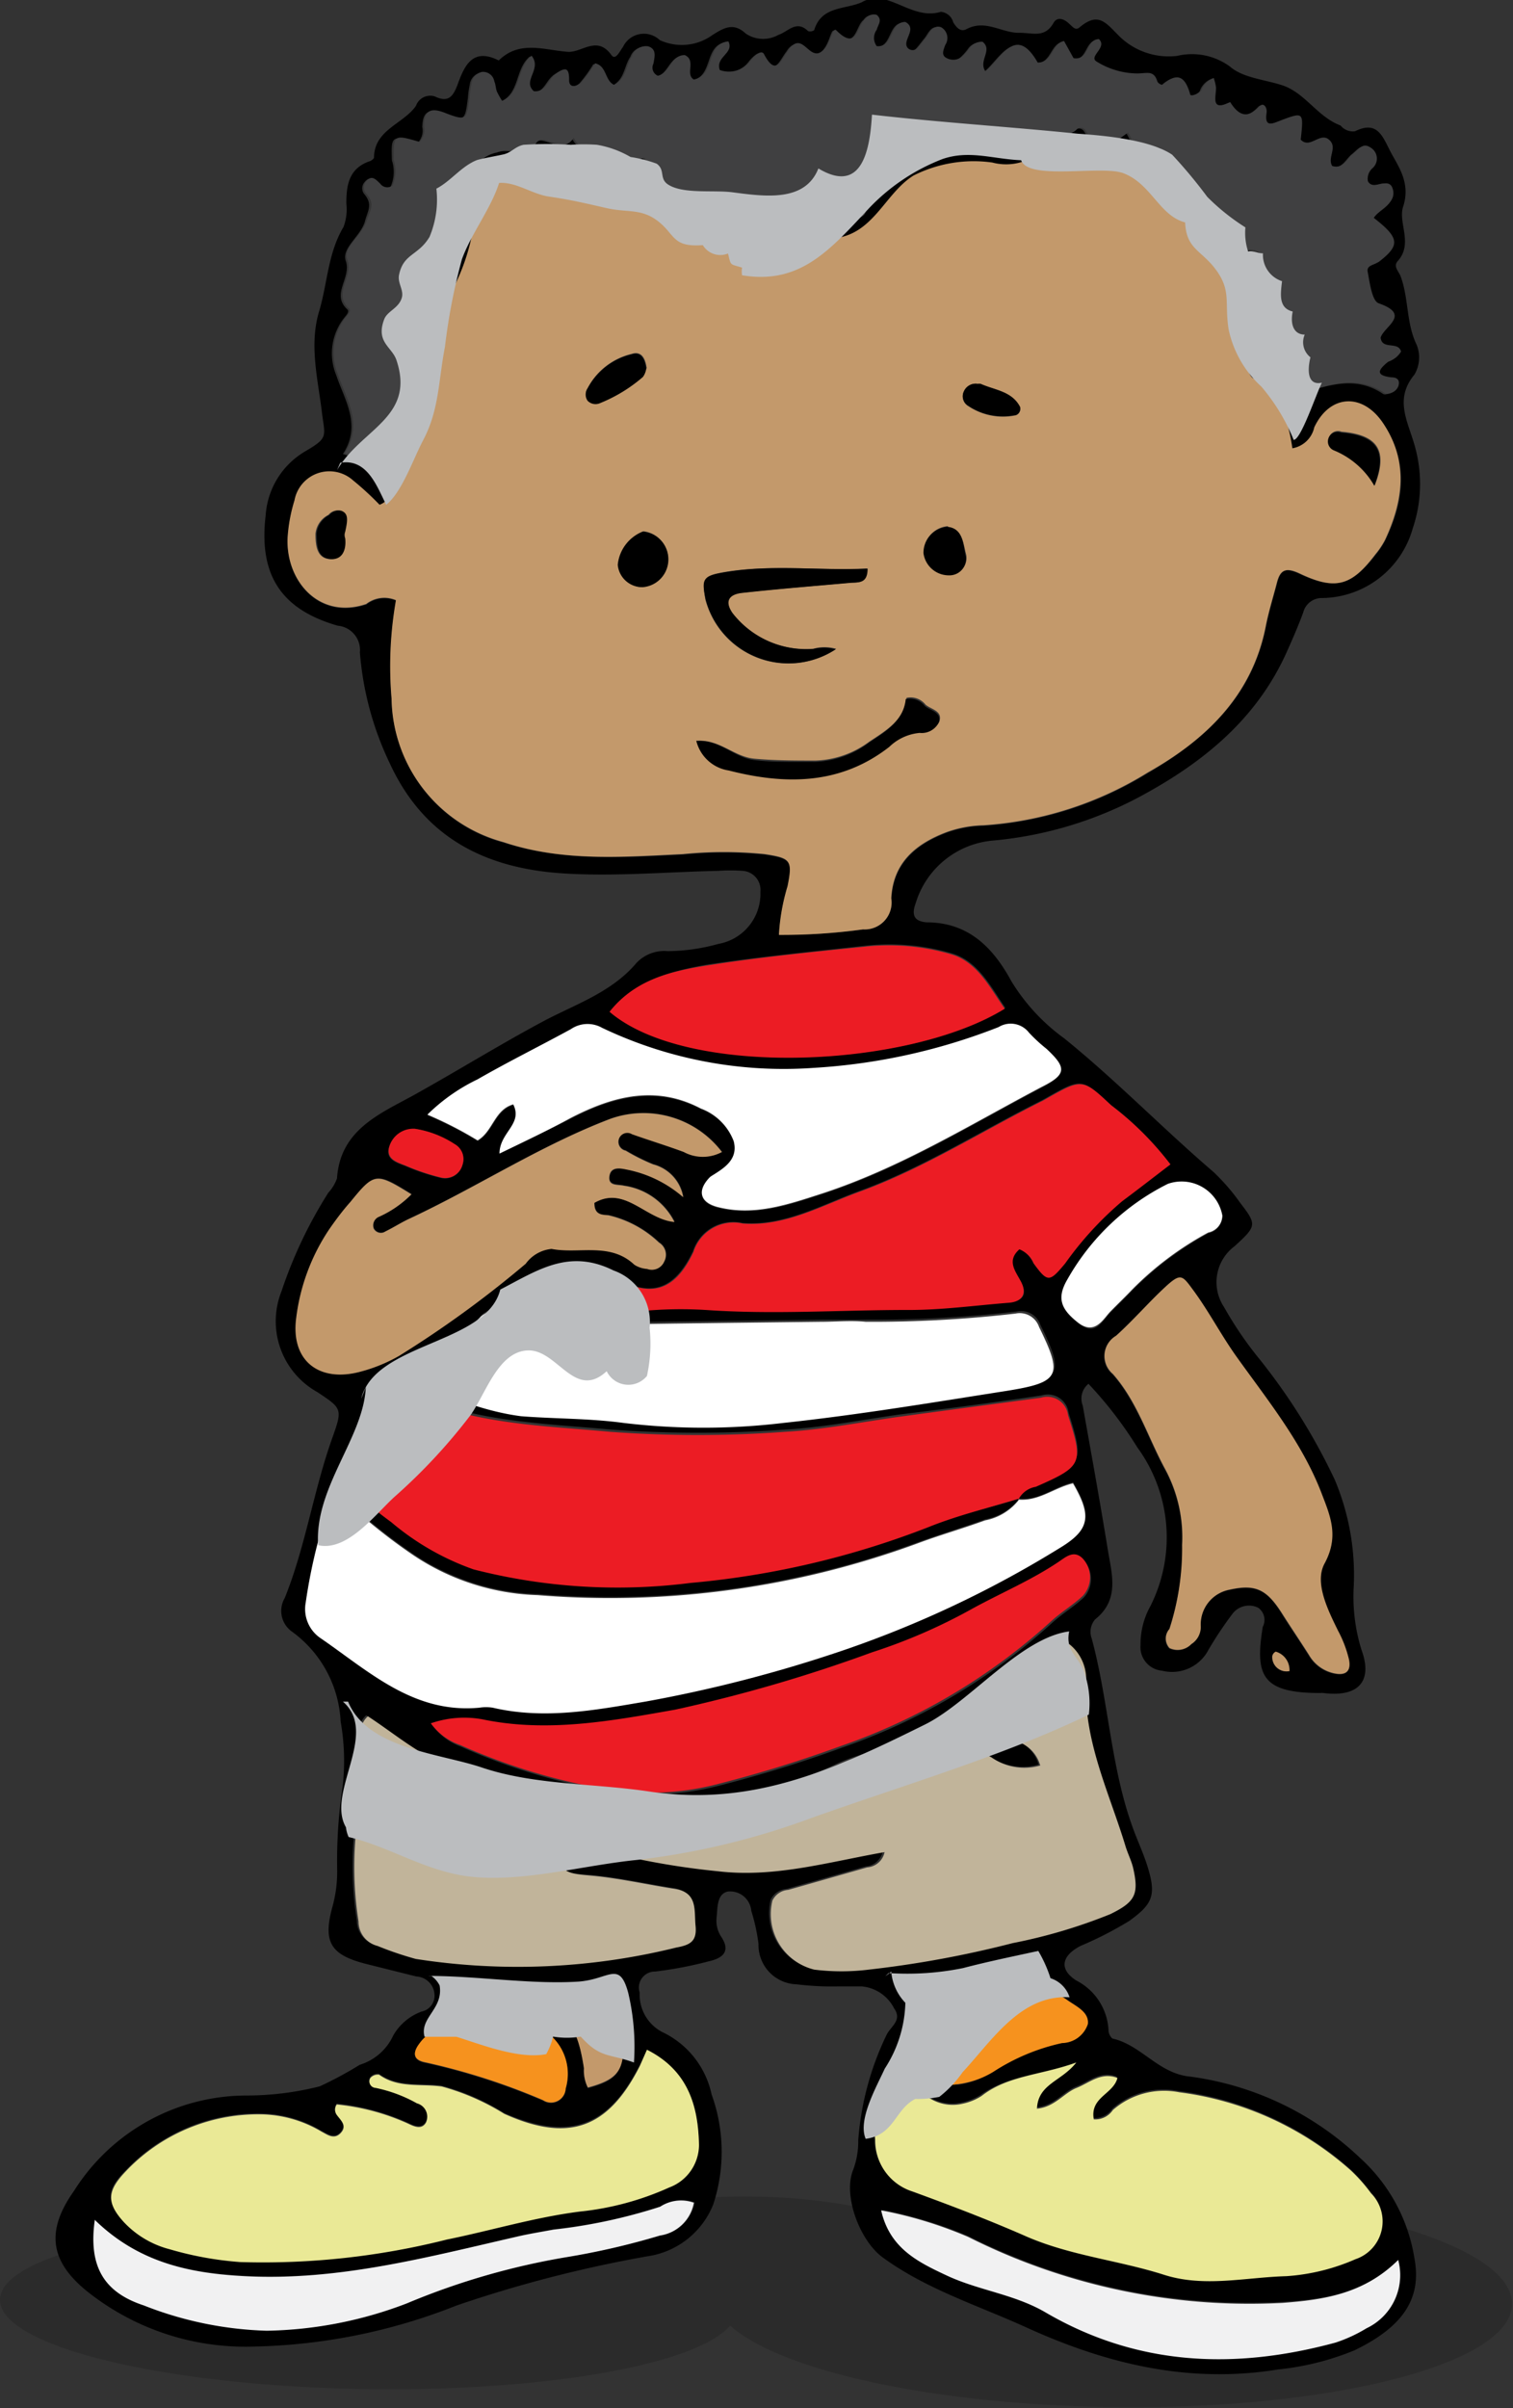 <svg xmlns="http://www.w3.org/2000/svg" width="79.33" height="126.24" viewBox="0 0 79.33 126.24"><rect x="0" y="0" width="79.33" height="126.24" fill="#333333" stroke="none"/><defs><style>.cls-1{isolation:isolate;}.cls-10,.cls-11,.cls-12,.cls-2,.cls-3,.cls-4,.cls-5,.cls-6,.cls-7,.cls-8,.cls-9{fill-rule:evenodd;}.cls-2{opacity:0.16;}.cls-4{fill:#c3996b;}.cls-5{fill:#404041;}.cls-6{fill:#c1b49a;}.cls-7{fill:#ec1c24;}.cls-8{fill:#fff;}.cls-9{fill:#eae996;}.cls-10{fill:#f1f1f2;}.cls-11{fill:#f6921e;}.cls-12{fill:#bbbdbf;mix-blend-mode:multiply;}</style></defs><title>avatar6</title><g class="cls-1"><g id="Layer_1" data-name="Layer 1"><path class="cls-2" d="M1801.19,282.12a64.23,64.23,0,0,0-12.76,1,30.18,30.18,0,0,0-6.24-.69c-4.74-.06-8.77.8-10.13,2a74.37,74.37,0,0,0-9.91-.76c-10.68-.14-19.37,1.72-19.4,4.16s8.6,4.54,19.28,4.69c9.43,0.13,17.3-1.31,19-3.33,2.63,2.35,10.56,4.14,20,4.27,11.58,0.16,21-2.27,21-5.41S1812.77,282.28,1801.19,282.12Z" transform="translate(-1742.75 -167.28)"/><path class="cls-3" d="M1799.82,239.82a1,1,0,0,0-.3,1.14c0.45,2.53.91,5.06,1.32,7.59,0.21,1.27.62,2.59-.67,3.62a1,1,0,0,0-.18,1c0.92,3.39,1,7,2.29,10.28,0.24,0.61.51,1.22,0.69,1.85,0.4,1.37.17,1.82-1,2.67a18.91,18.91,0,0,1-2.55,1.31c-1,.51-1.17,1.22-0.24,1.82a3.1,3.1,0,0,1,1.69,2.57,0.63,0.63,0,0,0,.2.47c1.53,0.34,2.42,1.85,4.1,2a16,16,0,0,1,8.89,4.26,9,9,0,0,1,2.85,5.25c0.39,2.08-.54,3.58-3.15,4.84a14.35,14.35,0,0,1-4,1c-4.68.76-9-.29-13.21-2.21-2.55-1.16-5.25-2-7.54-3.68-1.19-.89-2.08-3.25-1.52-4.59a4.28,4.28,0,0,0,.26-1.54,15.29,15.29,0,0,1,1.48-5.51c0.21-.45.85-0.77,0.4-1.4a2.11,2.11,0,0,0-1.7-1.15c-0.42,0-.84,0-1.26,0a15.21,15.21,0,0,1-2.15-.11,2.06,2.06,0,0,1-2-2.12,10.24,10.24,0,0,0-.38-1.74,1.11,1.11,0,0,0-1.25-1c-0.57.15-.51,0.87-0.57,1.39a1.52,1.52,0,0,0,.26,1c0.51,0.79,0,1.11-.65,1.26a20.8,20.8,0,0,1-2.82.54,0.84,0.84,0,0,0-.82,1.1,2.21,2.21,0,0,0,1.18,2.07,4.7,4.7,0,0,1,2.59,3.27,8.84,8.84,0,0,1,.09,5.76,4.39,4.39,0,0,1-3.47,2.73,66.76,66.76,0,0,0-10,2.58,30.35,30.35,0,0,1-10.67,2.15,13.3,13.3,0,0,1-8.66-2.87c-2-1.6-2.2-3.2-.72-5.29a10.7,10.7,0,0,1,9-5,15.73,15.73,0,0,0,3.88-.48,19.29,19.29,0,0,0,2.1-1.13,2.86,2.86,0,0,0,1.76-1.54,2.84,2.84,0,0,1,1.48-1.25,0.85,0.85,0,0,0,.68-0.92,1,1,0,0,0-.95-0.92l-2.6-.65c-1.87-.47-2.3-1.12-1.82-2.93a7,7,0,0,0,.27-1.94,26.16,26.16,0,0,1,.29-4.47,11.93,11.93,0,0,0-.11-3.38,6.19,6.19,0,0,0-2.54-4.7,1.33,1.33,0,0,1-.39-1.77c1.1-2.73,1.51-5.65,2.5-8.41,0.54-1.51.5-1.53-.8-2.39a4.25,4.25,0,0,1-1.87-5.28,23.51,23.51,0,0,1,2.45-5.16,2.21,2.21,0,0,0,.46-0.76c0.17-2.6,2.34-3.42,4.13-4.42,2.24-1.25,4.42-2.6,6.68-3.81,1.67-.89,3.58-1.51,4.89-3.06a2,2,0,0,1,1.64-.62,10.2,10.2,0,0,0,2.66-.38,2.67,2.67,0,0,0,2.2-2.73,1,1,0,0,0-.95-1.1,9,9,0,0,0-1.25,0c-2.69.06-5.39,0.3-8.06,0.14-4-.24-7.32-1.76-9.17-5.77a16.38,16.38,0,0,1-1.57-5.82,1.28,1.28,0,0,0-1.16-1.4c-3-.86-4.15-2.69-3.78-5.79a4.21,4.21,0,0,1,2.09-3.36c1.26-.74,1-0.76.84-2.19-0.22-1.69-.64-3.44-0.13-5.13,0.44-1.47.46-3.06,1.28-4.43a2.61,2.61,0,0,0,.15-1.23c0-.94.12-1.81,1.17-2.2a0.48,0.48,0,0,0,.28-0.19c0-1.48,1.53-1.77,2.2-2.73a0.79,0.79,0,0,1,1-.49c0.69,0.33.94,0,1.17-.59,0.36-1,.78-2,2.17-1.3,1.11-1.09,2.41-.53,3.67-0.45,0.74,0,1.5-.86,2.24.17,0.22,0.3.44-.22,0.6-0.42a1.21,1.21,0,0,1,1.93-.37,2.74,2.74,0,0,0,2.76-.26c0.6-.38,1.11-0.68,1.75-0.08a1.63,1.63,0,0,0,1.71.07c0.52-.17.94-0.8,1.56-0.2a0.36,0.36,0,0,0,.32-0.05c0.38-1.27,1.6-1.07,2.49-1.46a1.56,1.56,0,0,1,1-.2c1.05,0.2,2,1.05,3.15.7a0.74,0.74,0,0,1,.65.55c0.17,0.28.39,0.53,0.71,0.35,1-.52,1.83.22,2.77,0.2,0.72,0,1.32.28,1.78-.52,0.18-.32.51-0.23,0.77,0s0.38,0.42.6,0.23c1-.84,1.38-0.22,2.11.5a3.7,3.7,0,0,0,3,1,3.37,3.37,0,0,1,2.77.56c0.7,0.61,1.86.68,2.8,1,1.17,0.42,1.8,1.64,3,2.09a0.83,0.83,0,0,0,.76.3c1.13-.56,1.42.21,1.82,1s1.12,1.67.7,2.95c-0.28.83,0.54,1.94-.28,2.85-0.26.29,0.05,0.54,0.15,0.81,0.43,1.16.28,2.43,0.84,3.59a1.77,1.77,0,0,1-.12,1.56c-1.06,1.28-.35,2.44,0,3.67a7.28,7.28,0,0,1-.09,4.4,5,5,0,0,1-4.74,3.64,1,1,0,0,0-1,.76c-0.27.73-.58,1.44-0.9,2.15-1.62,3.55-4.49,5.82-7.83,7.59a20.21,20.21,0,0,1-7.5,2.21,4.65,4.65,0,0,0-4.09,3.29c-0.21.58-.12,0.94,0.57,1,2.18,0,3.48,1.3,4.45,3.09a10.38,10.38,0,0,0,2.78,3c2.73,2.21,5.17,4.73,7.82,7a10.94,10.94,0,0,1,1.4,1.62c0.88,1.14.86,1.21-.3,2.27a2.35,2.35,0,0,0-.55,3.19,19.09,19.09,0,0,0,1.7,2.53,31.84,31.84,0,0,1,4.1,6.51,12.86,12.86,0,0,1,1,5.6,9.38,9.38,0,0,0,.41,3.34c0.6,1.65-.18,2.48-2,2.25a1.26,1.26,0,0,0-.18,0c-3.07,0-3.41-.93-3-3.47a0.78,0.78,0,0,0-.24-1,1.09,1.09,0,0,0-1.32.28,19.3,19.3,0,0,0-1.29,1.93,2.15,2.15,0,0,1-2.43,1.09,1.24,1.24,0,0,1-1.13-1.34,4.11,4.11,0,0,1,.52-2.05,8,8,0,0,0-.69-8.32A20.75,20.75,0,0,0,1799.82,239.82Zm-3.62,6a2.93,2.93,0,0,1-1.79,1.1c-1.12.41-2.27,0.74-3.39,1.15a46.76,46.76,0,0,1-20.06,2.77,12.37,12.37,0,0,1-6.55-2.11,30.07,30.07,0,0,1-4.12-3.38,28.28,28.28,0,0,0-1.5,5.88,1.84,1.84,0,0,0,.8,1.88c2.53,1.74,4.86,4,8.3,3.63a2.28,2.28,0,0,1,.71,0c2.7,0.63,5.37.13,8-.32a72,72,0,0,0,10.38-2.69,55.93,55.93,0,0,0,11.31-5.34c1.62-1,1.74-1.69.73-3.41-1,.22-1.8,1-2.87.85a1.25,1.25,0,0,1,.94-0.73c2.46-1.08,2.49-1.22,1.69-3.75a1.1,1.1,0,0,0-1.42-.92c-2.47.37-5,.7-7.44,1-2,.28-4,0.68-6,0.79a62.8,62.8,0,0,1-9.13,0c-3.57-.33-7.17-0.39-10.5-1.92a1.28,1.28,0,0,0-1.82.6c-2,3.29-2.17,3.85.82,6.05a13.73,13.73,0,0,0,4.32,2.48,30.35,30.35,0,0,0,11.37.71,45.4,45.4,0,0,0,12.49-2.93C1793,246.71,1794.61,246.32,1796.19,245.84Zm-12.6-29.54A31.13,31.13,0,0,0,1788,216a1.41,1.41,0,0,0,1.49-1.6c0.1-1.85,1.27-2.85,2.9-3.47a6.13,6.13,0,0,1,1.93-.36,18.67,18.67,0,0,0,8.61-2.76c3-1.75,5.49-4,6.2-7.7,0.15-.76.38-1.51,0.58-2.26s0.47-.81,1.17-0.49c1.9,0.88,2.73.63,4-1a4.26,4.26,0,0,0,.5-0.75c1-2.06,1.24-4.13-.11-6.13-1.08-1.6-2.79-1.49-3.6.23a1.42,1.42,0,0,1-1.15,1.1c-0.23-1.49-.63-2.9-2.09-3.69a0.83,0.83,0,0,1-.21-0.83,0.86,0.86,0,0,0-.15-0.84c-0.65-.5-0.37-1.08-0.37-1.74,0-.92.16-2.1-0.73-2.74s-2.19-1-1.78-2.63a1.83,1.83,0,0,0-.47-0.5c-1.55-1.93-3.79-2.22-6-2.44a1.94,1.94,0,0,0-1.72.1,2.82,2.82,0,0,1-2.21.33,7,7,0,0,0-4.13.68c-1.53.95-2.1,3.14-4.27,3.3a0.94,0.94,0,0,0-.21.28c-1,1-1.11,1-2.21.26a2.16,2.16,0,0,0-2.14-.53,1.54,1.54,0,0,1-.87-0.08c-1.48-.34-2.71-1.5-4.36-1.27a0.69,0.69,0,0,1-.48-0.22,6.92,6.92,0,0,0-3.09-1.67c-1.1-.33-2.1-1-3.25-0.23a0.75,0.75,0,0,1-.35-0.05c-1.38-.17-1.59,0-1.7,1.41a11,11,0,0,1-2.05,6.1,2.12,2.12,0,0,0-.46,1.33c0.09,1.07-.31,2.15,0,3.21a0.72,0.72,0,0,1,0,.83,7.13,7.13,0,0,0-1.94,3.91,1,1,0,0,1-.62.68,15.53,15.53,0,0,0-1.39-1.28,1.86,1.86,0,0,0-3.07,1.05,8.45,8.45,0,0,0-.36,1.93c-0.13,2.25,1.62,4.34,4.12,3.5a1.55,1.55,0,0,1,1.56-.2,20,20,0,0,0-.23,5.16,7.91,7.91,0,0,0,5.86,7.52c3.1,1,6.26.78,9.42,0.63a21.42,21.42,0,0,1,4.28,0c1.36,0.21,1.48.31,1.2,1.69A10.86,10.86,0,0,0,1783.59,216.29Zm22.8-44.91a1.07,1.07,0,0,0-.75.7c-0.17.2-.54,0.35-0.59,0.18-0.26-.92-0.67-1.17-1.44-0.48a0.38,0.38,0,0,1-.27-0.16c-0.19-.62-0.53-0.47-1.07-0.44a4.1,4.1,0,0,1-2.1-.61c-0.5-.27.57-0.74,0.1-1.19-0.68.06-.51,1.15-1.33,1l-0.5-.9c-0.65.16-.57,1.11-1.38,1.13-1.17-2-1.9-.2-2.74.46-0.4-.56.39-1.11-0.15-1.55a0.77,0.77,0,0,0-.64.28,2.84,2.84,0,0,1-.47.53,0.75,0.75,0,0,1-.85,0c-0.24-.17-0.1-0.42,0-0.64a0.65,0.65,0,0,0-.21-0.93c-0.44-.18-0.58.28-0.8,0.55s-0.29.38-.45,0.55a0.36,0.36,0,0,1-.49,0c-0.37-.41.54-1-0.14-1.38-0.85,0-.59,1.35-1.5,1.27a0.72,0.72,0,0,1,0-.86c0.1-.27.35-0.52,0-0.78a0.54,0.54,0,0,0-.61.23c-0.42.31-.4,1.68-1.51,0.58-0.23-.23-0.26,1-0.91,1.19s-0.89-1-1.53-.25l-0.1.15c-0.36.46-.62,1.36-1.25,0.16-0.14-.26-0.49.08-0.69,0.32a1.41,1.41,0,0,1-1.63.51c-0.24-.7.78-0.86,0.45-1.5-1.21.13-.67,1.78-1.81,2-0.43-.33.13-1-0.47-1.28-0.72,0-.79,1-1.42,1.08a0.46,0.46,0,0,1-.23-0.63c0.07-.35.19-0.76-0.27-0.91a0.77,0.77,0,0,0-.85.51c-0.33.47-.29,1.17-0.94,1.51-0.5-.22-0.39-1-1-1.13a7.14,7.14,0,0,1-.72,1c-0.19.19-.65,0.35-0.64-0.12,0-.75-0.2-0.66-0.68-0.34s-0.53,1-1.17.92c-0.63-.55.45-1.16-0.12-1.86-0.79.66-.52,1.94-1.54,2.37a4.1,4.1,0,0,1-.28-0.5c-0.06-.17-0.06-0.36-0.13-0.52a0.6,0.6,0,0,0-.65-0.5,0.73,0.73,0,0,0-.55.63,5.06,5.06,0,0,0-.1.71c-0.15,1.17-.17,1.23-1.23.83-0.77-.29-1.14-0.19-1.16.68a0.91,0.91,0,0,1-.23.82c-1.38-.4-1.41-0.38-1.36.93a1.94,1.94,0,0,1-.06,1.36,0.46,0.46,0,0,1-.65-0.11c-0.21-.2-0.43-0.48-0.72-0.12a0.49,0.49,0,0,0,0,.66c0.44,0.54.15,0.86,0,1.45-0.25.76-1.19,1.34-1,2,0.34,0.91-.79,1.76.09,2.57,0.13,0.12-.06.31-0.17,0.45a3,3,0,0,0-.41,3c0.44,1.31,1.34,2.62.35,4.13,0.69,0.22,1.09.79,1.88,0.89-0.08-.88-0.08-1.67.78-2.08a0.84,0.84,0,0,0,.38-0.92,6.18,6.18,0,0,1,.26-2c0.22-.7.82-1.89-0.42-2.84,1.91,0.31,1.13-1.93,2.45-2.13a1.07,1.07,0,0,0-.07-0.49c-0.42-.61-0.81-1.15.38-1.31,0.26,0,.19-0.43,0-0.57-0.67-.5.45-0.85,0.1-1.26-0.79-.94.4-0.83,0.62-1.23a1.65,1.65,0,0,0,.18-0.5,2,2,0,0,1,1.53-1.36c0.61-.26,1.35.3,2-0.49,0.4-.53,1.37.69,1.94-0.25a1.41,1.41,0,0,0,1.69.71,2.24,2.24,0,0,0,0,.34c0.38,1.14.55,1.19,1.44,0.3a0.71,0.71,0,0,1,.6-0.29,1,1,0,0,1-.07,1,0.71,0.71,0,0,0,.18,1,0.68,0.68,0,0,0,.81-0.14,1.29,1.29,0,0,1,1.81.41c0.6,1.47,1.15.59,1.64,0.08,0.56,0.2.22,0.9,0.75,1a0.74,0.74,0,0,0,.52-0.46c0.13-.19.29-0.35,0.45-0.54,0.84,1.09.84,1.09,1.87,0.66,0,0.06,0,.11.06,0.17,0.13,0.42-.21,1.06.41,1.25a0.9,0.9,0,0,0,1-.77,0.81,0.81,0,0,1,1.08-.55c1.09,0.14,1.21-.07,1.07-1.2a0.87,0.87,0,0,1,0-.88c0.41-.29,1.21.59,1.35-0.13,0.18-.93.26-1.45,1.37-1,0.32,0.14.57-.35,0.74-0.67s0.59-.56.84-0.21a1,1,0,0,0,1.52.21,4.5,4.5,0,0,1,2.33.18,0.37,0.37,0,0,0,.48-0.06c0.56-1,1.8-.15,2.47-0.88a0.31,0.31,0,0,1,.45.12c0.69,1.14,1.46.62,2.2,0.08a1.53,1.53,0,0,1,.27,1c0.71,0.51.84-.54,1.49-0.16,0.22,1,1.14,1.52,1.87,2.13a1,1,0,0,1,.43,1.45c-0.21.49-.1,1.22,0.44,1.07,0.9-.26,1.19.67,1.87,0.66s0.65,0.4.37,0.78c-0.79,1.07.08,1.21,0.78,1.33a1.42,1.42,0,0,1-.6,1c-0.41.52-.82,1,0.34,1.11,0.5,0,.43.46,0.28,0.83s-0.66.75-.29,1.1,1,0,1.41-.32a0.35,0.35,0,0,1,.49,0c0.44,0.69-.73,1-0.38,1.78,1.56-.44,3.13-1.17,4.71-0.09a0.25,0.25,0,0,0,.18,0,0.59,0.59,0,0,0,.53-0.41c0.08-.31-0.11-0.39-0.38-0.43-0.95-.11-0.59-0.46-0.15-0.83a1.19,1.19,0,0,0,.66-0.52c-0.14-.56-1-0.08-1.07-0.73,0.17-.59,1.64-1.2-0.1-1.8-0.35-.12-0.47-1.07-0.58-1.66-0.07-.35.4-0.36,0.62-0.54,1.09-.85,1-1.22-0.3-2.28,0.37-.48,1.24-0.69,1-1.5s-1,.14-1.31-0.43a0.74,0.74,0,0,1,.24-0.67,0.67,0.67,0,0,0-.09-1.08c-0.41-.29-0.63.1-0.91,0.31s-0.52.83-1.11,0.65c-0.27-.46.27-1-0.17-1.38s-1,.5-1.48,0c0.16-1.45.16-1.46-1.06-1-0.43.16-.84,0.37-0.73-0.4,0-.31-0.17-0.55-0.35-0.36-0.66.7-1.13,0.5-1.56-.21-1,.51-0.73-0.25-0.74-0.75A2.17,2.17,0,0,0,1806.39,171.38Zm-34.89,92.08a40.2,40.2,0,0,0,8.76,1.87c3,0.32,5.81-.51,8.77-1a1,1,0,0,1-.91.8l-4.14,1.18a1,1,0,0,0-.83.56,3,3,0,0,0,2.19,3.62,11.62,11.62,0,0,0,2.86,0,54.7,54.7,0,0,0,7.55-1.39,27.9,27.9,0,0,0,5.12-1.52c1.28-.63,1.52-1,1.2-2.39-0.09-.4-0.29-0.78-0.41-1.18-0.86-2.84-2.23-5.55-2.06-8.64a2.36,2.36,0,0,0-.88-1.94c-1.61.81-2.84,2.16-4.39,3.05-0.34.2-.87,0.26-0.82,0.81a1.12,1.12,0,0,0,1,.87,4.64,4.64,0,0,0,1,.28,1.84,1.84,0,0,1,1.68,1.35,3,3,0,0,1-2.56-.43c-0.75-.37-1.49-0.75-2.25-1.1a1.09,1.09,0,0,0-1-.15c-1.5.78-3.22,0.93-4.72,1.61a20.32,20.32,0,0,1-5.77,1.81,3.52,3.52,0,0,0-1.83.68c-0.61.5,0,1.16-.14,1.72a0.77,0.77,0,0,1-.71-0.64,1.19,1.19,0,0,0-1.3-1,25.39,25.39,0,0,1-7.19-1.37,2.8,2.8,0,0,0-3.26.66,1.85,1.85,0,0,1-2.11.74c0.84-.78,1.92-1.1,2.32-2.33-1.82-.54-3.21-1.83-4.73-2.78a1.11,1.11,0,0,0-.33,1.15,11.14,11.14,0,0,1-.16,3.89,18.34,18.34,0,0,0,0,5.72,1.32,1.32,0,0,0,1,1.28,17.48,17.48,0,0,0,2,.68,34.67,34.67,0,0,0,13.67-.6c0.69-.17,1.09-0.34,1-1.13s0.13-1.75-1.08-1.94c-1.42-.22-2.82-0.54-4.25-0.68C1772.19,265.46,1772.19,265.53,1771.5,263.46Zm27.68,11.94c-1.84.67-3.58,0.67-5,1.69a2.93,2.93,0,0,1-1,.41,2.28,2.28,0,0,1-2.54-1.17,1.16,1.16,0,0,0-.7-0.93,5.37,5.37,0,0,0-1.34,4,2.8,2.8,0,0,0,1.95,2.7c2,0.73,4,1.49,6,2.37,2.31,1,4.82,1.25,7.2,2,2.1,0.68,4.26.14,6.4,0.07a10.77,10.77,0,0,0,3.63-.89,2.09,2.09,0,0,0,.82-3.45,8.65,8.65,0,0,0-1.06-1.2,16.72,16.72,0,0,0-9-4.1,4.08,4.08,0,0,0-3.48.93,1.11,1.11,0,0,1-1,.49c-0.21-1.13,1-1.3,1.24-2.17-0.86-.33-1.46.25-2.14,0.52s-1.14,1-2.08,1.09C1797.22,276.51,1798.4,276.36,1799.18,275.4Zm-22.5-.67-0.39.79c-1.68,3.33-3.76,4-7.12,2.53a12.27,12.27,0,0,0-3.27-1.43c-1.1-.15-2.28.1-3.29-0.62a0.52,0.52,0,0,0-.46.17,0.34,0.34,0,0,0,.27.52,7.51,7.51,0,0,1,2.17.81,0.73,0.73,0,0,1,.48,1c-0.22.4-.62,0.22-0.95,0.06a11.89,11.89,0,0,0-3.73-1,0.46,0.46,0,0,0,0,.55c0.18,0.29.53,0.57,0.21,0.94s-0.67.1-1-.06a6.38,6.38,0,0,0-3.06-.91,9.55,9.55,0,0,0-7.23,3c-1,1-1,1.61-.11,2.62a5,5,0,0,0,2.43,1.45,17.69,17.69,0,0,0,3.69.67,39.4,39.4,0,0,0,10.84-1.18c2.34-.49,4.63-1.16,7-1.47a15.09,15.09,0,0,0,4.66-1.26,2.39,2.39,0,0,0,1.56-2.22C1779.36,277.7,1778.86,275.83,1776.67,274.73Zm-7.07-39.58a11.67,11.67,0,0,0,5.81.95,21.44,21.44,0,0,1,4.29-.17c3.53,0.23,7,0,10.57,0,1.79,0,3.57-.25,5.36-0.38,0.72-.05,1-0.39.62-1.07s-0.8-1.11-.1-1.73a1.36,1.36,0,0,1,.75.74c0.73,1,.82,1,1.65,0a17.68,17.68,0,0,1,3-3.27c0.85-.63,1.69-1.28,2.52-1.92a16.27,16.27,0,0,0-3.11-3.1c-1.52-1.42-1.54-1.4-3.42-.33l-0.16.09c-3.19,1.59-6.21,3.53-9.58,4.76-2,.73-3.95,1.86-6.15,1.68a2.21,2.21,0,0,0-2.59,1.49c-1,2.07-2.26,2.45-4.21,1.28a2.78,2.78,0,0,0-2.69-.19C1771.44,234.3,1770.7,234.66,1769.6,235.15Zm-6.08,4.27c2.37,0.89,4.32,1.81,6.6,2,1.79,0.14,3.58.12,5.36,0.35a35.24,35.24,0,0,0,8.41,0c3.91-.42,7.81-1.06,11.7-1.68,2.81-.44,2.95-0.8,1.69-3.35a1.07,1.07,0,0,0-1.24-.7,65.12,65.12,0,0,1-7.85.43c-0.77,0-1.55,0-2.33,0-4.11.06-8.22,0.09-12.33,0.17-1.4,0-2.67-.59-4-0.73a1.59,1.59,0,0,0-1.51.28C1766.79,237.59,1765.17,238.27,1763.52,239.42Zm5.42-11.66c1.38-.68,2.56-1.23,3.73-1.83,2.21-1.13,4.45-1.73,6.82-.49a2.93,2.93,0,0,1,1.72,1.71c0.25,0.94-.46,1.39-1.14,1.81a0.67,0.67,0,0,0-.14.11c-0.64.69-.48,1.3,0.43,1.53,1.9,0.49,3.66-.12,5.43-0.69,4.11-1.33,7.77-3.6,11.56-5.6,1.32-.7,1.33-1.07.26-2a8.33,8.33,0,0,1-.92-0.85,1.21,1.21,0,0,0-1.59-.29,31.53,31.53,0,0,1-9.71,2.14,22.1,22.1,0,0,1-11.08-2.1,1.55,1.55,0,0,0-1.64.07c-1.62.89-3.28,1.71-4.89,2.63a9.71,9.71,0,0,0-2.63,1.85,19.79,19.79,0,0,1,2.63,1.35c0.81-.47.9-1.6,1.87-1.89C1770.18,226.22,1769,226.64,1768.94,227.75Zm11.66-.08a5.17,5.17,0,0,0-5.84-1.76c-3.69,1.4-7,3.58-10.55,5.24-0.43.2-.83,0.46-1.26,0.67a0.42,0.42,0,0,1-.61-0.16,0.49,0.49,0,0,1,.25-0.6,5.6,5.6,0,0,0,1.73-1.19c-1.86-1.15-1.94-1.15-3.2.4-0.38.46-.76,0.93-1.1,1.42a10.66,10.66,0,0,0-1.74,4.66c-0.29,2.25,1.21,3.41,3.39,2.81a8.36,8.36,0,0,0,2-.82,55.93,55.93,0,0,0,6.64-4.83,1.9,1.9,0,0,1,1.36-.78c1.44,0.29,3.07-.37,4.34.83a1.42,1.42,0,0,0,.67.22,0.7,0.7,0,0,0,.89-0.38,0.75,0.75,0,0,0-.27-1,5.7,5.7,0,0,0-2.65-1.43c-0.33,0-.75,0-0.74-0.65,1.6-.9,2.68.89,4.2,1a3.51,3.51,0,0,0-2.65-1.9c-0.32-.08-0.86,0-0.76-0.5s0.64-.41,1-0.33a6.37,6.37,0,0,1,2.87,1.43,2.15,2.15,0,0,0-1.58-1.72,10.7,10.7,0,0,1-1.44-.72,0.47,0.47,0,1,1,.34-0.86c0.9,0.32,1.81.6,2.71,0.93A2.1,2.1,0,0,0,1780.6,227.67Zm-15.26,29.94a3.12,3.12,0,0,0,1.56,1.23,31.7,31.7,0,0,0,7.14,2.23,14.26,14.26,0,0,0,6.38-.18,66.93,66.93,0,0,0,6.47-2,31.82,31.82,0,0,0,11-6.53c0.52-.48,1.15-0.85,1.67-1.34a1.45,1.45,0,0,0,0-1.94c-0.47-.49-0.9-0.09-1.27.16-1.44,1-3,1.64-4.55,2.47a29.21,29.21,0,0,1-5.25,2.28,79,79,0,0,1-10.3,3c-3.33.58-6.7,1.22-10.11,0.51A5.3,5.3,0,0,0,1765.34,257.62Zm39.4-9.32a13.79,13.79,0,0,1-.71,4.4,0.75,0.75,0,0,0,0,1,1,1,0,0,0,1.15-.21,1.06,1.06,0,0,0,.49-0.91,1.86,1.86,0,0,1,1.51-1.94c1.41-.32,2,0,2.8,1.32,0.45,0.71.92,1.4,1.37,2.11a2,2,0,0,0,1.25.94c0.59,0.14,1,0,.84-0.71a6.18,6.18,0,0,0-.57-1.5c-0.55-1.12-1.25-2.55-.71-3.53,0.78-1.43.29-2.51-.16-3.69-1-2.65-2.81-4.86-4.44-7.13-0.8-1.12-1.43-2.35-2.25-3.46-0.62-.84-0.79-0.88-1.54-0.18s-1.66,1.72-2.54,2.52a1.23,1.23,0,0,0-.17,2c1.29,1.46,1.84,3.33,2.75,5A7.53,7.53,0,0,1,1804.73,248.3Zm-30-28c4.07,3.49,15.65,3,20.7-.18-0.77-1.12-1.43-2.44-2.79-2.85a11.63,11.63,0,0,0-4.59-.4c-2.78.31-5.57,0.58-8.34,1C1777.74,218.23,1776,218.72,1774.71,220.32Zm41.35,65.43c-1.82,1.82-4,2.09-6.1,2.22a32.79,32.79,0,0,1-16.45-3.43,21.89,21.89,0,0,0-4.56-1.39c0.45,2,1.93,2.72,3.45,3.42,1.67,0.78,3.55,1,5.17,1.93,4.82,2.82,9.94,3,15.21,1.58a7.79,7.79,0,0,0,1.62-.75A3.08,3.08,0,0,0,1816.06,285.75Zm-68.34-2.1c-0.32,2.38.4,3.77,2.56,4.49a19,19,0,0,0,6.46,1.33,21.45,21.45,0,0,0,7.33-1.43,37.73,37.73,0,0,1,8.4-2.43,39.1,39.1,0,0,0,4.88-1.13,2.12,2.12,0,0,0,1.78-1.72,2,2,0,0,0-1.77.21,28.25,28.25,0,0,1-5.59,1.2c-0.64.12-1.28,0.22-1.92,0.37-4.7,1.12-9.37,2.33-14.28,2.07C1752.7,286.44,1750,285.9,1747.72,283.65ZM1806.84,231a2.17,2.17,0,0,0-2.84-1.62,12.41,12.41,0,0,0-5.26,5c-0.57,1-.38,1.52.54,2.26s1.24-.09,1.71-0.57,0.76-.75,1.13-1.14a16.84,16.84,0,0,1,4-3A0.92,0.92,0,0,0,1806.84,231Zm-38.34,42.23-2.31.31a2.2,2.2,0,0,0-1.47.92c-0.31.41-.34,0.8,0.25,0.94a34.5,34.5,0,0,1,6.25,2,0.77,0.77,0,0,0,1.19-.61,2.71,2.71,0,0,0-2.14-3.44C1769.8,273.24,1769.32,273.25,1768.5,273.19Zm24.4,3.35a4.64,4.64,0,0,0,1.92-.71,10.81,10.81,0,0,1,3.61-1.51,1.45,1.45,0,0,0,1.35-1c0.07-.65-0.64-0.93-1.12-1.28a1.71,1.71,0,0,0-1.55-.23,11.81,11.81,0,0,0-4.35,2,3,3,0,0,0-1,1.26A1,1,0,0,0,1792.9,276.54Zm-19.33.17c1.44-.39,1.83-0.8,1.86-2.14a13.65,13.65,0,0,0-.19-2c-0.18-1.49-.45-1.76-2-1.45a28.15,28.15,0,0,1-5.35.31,1.18,1.18,0,0,0-1.1.23,0.67,0.67,0,0,0,.85.5,14.85,14.85,0,0,1,2,0c2.57,0.43,3.3.68,3.72,3.47A2,2,0,0,0,1773.57,276.71Zm23.24-6.73c-1.72.33-3.54,0.64-5.33,1.06-0.63.14-.8,1.14-0.39,1.83s0.85,0.52,1.34.14a10.21,10.21,0,0,1,4.62-2.17,0.41,0.41,0,0,0,.37-0.5C1797.38,270,1797.14,270,1796.81,270Zm-32.33-43.53a1.31,1.31,0,0,0-1.35,1c-0.15.6,0.47,0.75,0.89,0.92a11.48,11.48,0,0,0,1.85.62,0.94,0.94,0,0,0,1.12-.67,0.9,0.9,0,0,0-.4-1.08A5.26,5.26,0,0,0,1764.49,226.45Zm45.87,28.42a1,1,0,0,0-.72-1,0.33,0.33,0,0,0-.18.23A0.75,0.75,0,0,0,1810.36,254.88Z" transform="translate(-1742.75 -167.28)"/><path class="cls-4" d="M1783.59,216.29a10.86,10.86,0,0,1,.45-2.55c0.28-1.38.16-1.48-1.2-1.69a21.42,21.42,0,0,0-4.28,0c-3.15.15-6.32,0.42-9.42-.63a7.91,7.91,0,0,1-5.86-7.52,20,20,0,0,1,.23-5.16,1.55,1.55,0,0,0-1.56.2c-2.49.84-4.24-1.25-4.12-3.5a8.45,8.45,0,0,1,.36-1.93,1.86,1.86,0,0,1,3.07-1.05,15.53,15.53,0,0,1,1.39,1.28,1,1,0,0,0,.62-0.68,7.13,7.13,0,0,1,1.94-3.91,0.72,0.72,0,0,0,0-.83c-0.36-1.06,0-2.13,0-3.21a2.12,2.12,0,0,1,.46-1.33,11,11,0,0,0,2.05-6.1c0.11-1.41.32-1.59,1.7-1.41a0.75,0.75,0,0,0,.35.05c1.16-.76,2.15-0.1,3.25.23a6.92,6.92,0,0,1,3.09,1.67,0.69,0.69,0,0,0,.48.22c1.65-.23,2.88.94,4.36,1.27a1.54,1.54,0,0,0,.87.08,2.16,2.16,0,0,1,2.14.53c1.1,0.79,1.21.76,2.21-.26a0.94,0.94,0,0,1,.21-0.28c2.16-.15,2.74-2.35,4.27-3.3a7,7,0,0,1,4.13-.68,2.82,2.82,0,0,0,2.21-.33,1.94,1.94,0,0,1,1.72-.1c2.22,0.22,4.46.51,6,2.44a1.83,1.83,0,0,1,.47.5c-0.41,1.59.83,1.95,1.78,2.63s0.73,1.82.73,2.74c0,0.66-.29,1.24.37,1.74a0.86,0.86,0,0,1,.15.84,0.83,0.83,0,0,0,.21.83c1.46,0.79,1.87,2.2,2.09,3.69a1.42,1.42,0,0,0,1.15-1.1c0.81-1.72,2.52-1.83,3.6-.23,1.35,2,1.07,4.07.11,6.13a4.26,4.26,0,0,1-.5.75c-1.26,1.67-2.09,1.92-4,1-0.7-.32-1-0.18-1.17.49s-0.43,1.5-.58,2.26c-0.71,3.67-3.17,6-6.2,7.7a18.67,18.67,0,0,1-8.61,2.76,6.13,6.13,0,0,0-1.93.36c-1.64.62-2.81,1.62-2.9,3.47A1.41,1.41,0,0,1,1788,216,31.13,31.13,0,0,1,1783.59,216.29Zm3-15a2.24,2.24,0,0,0-1.21,0,4.9,4.9,0,0,1-4.24-1.88c-0.41-.59-0.23-1,0.52-1.06,1.9-.21,3.8-0.35,5.7-0.53,0.4,0,.88,0,0.86-0.74-2.5.13-5-.23-7.49,0.19-1.1.19-1.18,0.34-1,1.42A4.5,4.5,0,0,0,1786.56,201.32Zm-7.3,4.8a2.07,2.07,0,0,0,1.71,1.51c3,0.77,5.86.79,8.42-1.24a2.62,2.62,0,0,1,1.59-.73,1,1,0,0,0,1-.54c0.17-.55-0.44-0.62-0.73-0.87a1,1,0,0,0-1-.36c-0.12,1.16-1.06,1.71-1.94,2.29a5,5,0,0,1-2.82,1c-1.07,0-2.14,0-3.22-.1S1780.46,206,1779.26,206.12Zm-2.8-8.06a1.46,1.46,0,0,0,0-2.9,2.08,2.08,0,0,0-1.31,1.74A1.29,1.29,0,0,0,1776.46,198.06Zm0.17-11.45c-0.07-.51-0.27-0.92-0.79-0.75a3.53,3.53,0,0,0-2.3,1.78,0.57,0.57,0,0,0,0,.65,0.58,0.58,0,0,0,.66.12,8,8,0,0,0,2.24-1.37A1,1,0,0,0,1776.63,186.61Zm15.8,8.28a1.36,1.36,0,0,0-1.26,1.37,1.34,1.34,0,0,0,1.35,1.16,0.86,0.86,0,0,0,.84-1.11C1793.25,195.74,1793.21,195,1792.43,194.9Zm22.38-2.16c0.71-1.83.12-2.63-1.75-2.79a0.5,0.5,0,1,0-.37.93A4.36,4.36,0,0,1,1814.81,192.74ZM1794,187.4a0.67,0.67,0,0,0-.71.41,0.58,0.58,0,0,0,.23.76,3.27,3.27,0,0,0,2.5.48,0.35,0.35,0,0,0,.21-0.43c-0.43-.82-1.33-0.88-2.06-1.2A0.61,0.61,0,0,0,1794,187.4Zm-33.18,7.75c0.14-.66.13-0.95-0.22-1.09a0.61,0.61,0,0,0-.63.21,1.24,1.24,0,0,0-.68,1c0,0.54.05,1.22,0.67,1.31s0.9-.43.83-1.08A0.5,0.5,0,0,1,1760.85,195.15Z" transform="translate(-1742.75 -167.28)"/><path class="cls-5" d="M1806.39,171.38a2.17,2.17,0,0,1,.12.5c0,0.5-.29,1.26.74,0.75,0.44,0.7.9,0.91,1.56,0.21,0.18-.19.39,0.05,0.35,0.36-0.12.77,0.3,0.57,0.73,0.4,1.21-.46,1.22-0.46,1.06,1,0.49,0.51,1-.41,1.48,0s-0.1.92,0.17,1.38c0.59,0.18.77-.39,1.11-0.65s0.5-.59.91-0.31a0.67,0.67,0,0,1,.09,1.08,0.74,0.74,0,0,0-.24.67c0.28,0.57,1.11-.3,1.31.43s-0.66,1-1,1.5c1.35,1.05,1.39,1.43.3,2.28-0.22.17-.69,0.19-0.62,0.54,0.11,0.59.23,1.54,0.58,1.66,1.73,0.6.27,1.21,0.1,1.8,0.07,0.66.93,0.17,1.07,0.73a1.19,1.19,0,0,1-.66.52c-0.44.36-.8,0.72,0.15,0.83,0.27,0,.46.11,0.38,0.43a0.59,0.59,0,0,1-.53.41,0.25,0.25,0,0,1-.18,0c-1.58-1.08-3.16-.35-4.71.09-0.36-.75.81-1.09,0.38-1.78a0.35,0.35,0,0,0-.49,0c-0.43.34-.91,0.79-1.41,0.32s0.14-.74.29-1.1,0.22-.79-0.28-0.83c-1.16-.1-0.75-0.59-0.34-1.11a1.42,1.42,0,0,0,.6-1c-0.7-.11-1.56-0.26-0.78-1.33,0.28-.38.39-0.79-0.37-0.78s-1-.91-1.87-0.66c-0.53.15-.65-0.58-0.44-1.07a1,1,0,0,0-.43-1.45c-0.73-.61-1.65-1.16-1.87-2.13-0.65-.38-0.78.68-1.49,0.16a1.53,1.53,0,0,0-.27-1c-0.74.55-1.51,1.07-2.2-.08a0.31,0.31,0,0,0-.45-0.12c-0.67.73-1.91-.16-2.47,0.88a0.37,0.37,0,0,1-.48.06,4.5,4.5,0,0,0-2.33-.18,1,1,0,0,1-1.52-.21c-0.25-.35-0.64-0.19-0.84.21s-0.42.81-.74,0.67c-1.11-.46-1.19.06-1.37,1-0.14.72-.93-0.16-1.35,0.13a0.87,0.87,0,0,0,0,.88c0.14,1.13,0,1.33-1.07,1.2a0.81,0.81,0,0,0-1.08.55,0.9,0.9,0,0,1-1,.77c-0.63-.19-0.28-0.82-0.41-1.25,0-.06,0-0.11-0.06-0.17-1,.43-1,0.43-1.87-0.66-0.15.19-.31,0.35-0.45,0.54a0.74,0.74,0,0,1-.52.46c-0.53-.08-0.19-0.78-0.75-1-0.49.5-1,1.39-1.64-.08a1.29,1.29,0,0,0-1.81-.41,0.68,0.68,0,0,1-.81.14,0.71,0.71,0,0,1-.18-1,1,1,0,0,0,.07-1,0.71,0.71,0,0,0-.6.29c-0.89.89-1.06,0.84-1.44-.3a2.24,2.24,0,0,1,0-.34,1.41,1.41,0,0,1-1.69-.71c-0.57.94-1.53-.28-1.94,0.25-0.6.79-1.34,0.23-2,.49a2,2,0,0,0-1.53,1.36,1.65,1.65,0,0,1-.18.5c-0.22.4-1.41,0.29-.62,1.23,0.35,0.41-.78.76-0.1,1.26,0.19,0.14.26,0.54,0,.57-1.2.16-.8,0.7-0.38,1.31a1.07,1.07,0,0,1,.07.49c-1.32.2-.53,2.44-2.45,2.13,1.24,1,.64,2.14.42,2.84a6.18,6.18,0,0,0-.26,2,0.84,0.84,0,0,1-.38.92c-0.86.41-.86,1.21-0.78,2.08-0.79-.1-1.19-0.67-1.88-0.89,1-1.52.09-2.83-.35-4.13a3,3,0,0,1,.41-3c0.12-.14.3-0.33,0.17-0.45-0.88-.81.26-1.66-0.09-2.57-0.24-.62.71-1.2,1-2,0.19-.58.49-0.91,0-1.45a0.49,0.49,0,0,1,0-.66c0.29-.36.51-0.07,0.72,0.12a0.46,0.46,0,0,0,.65.11,1.94,1.94,0,0,0,.06-1.36c0-1.31,0-1.33,1.36-.93a0.91,0.91,0,0,0,.23-0.82c0-.87.39-1,1.16-0.68,1.06,0.4,1.08.34,1.23-.83a5.06,5.06,0,0,1,.1-0.71,0.73,0.73,0,0,1,.55-0.63,0.6,0.6,0,0,1,.65.5c0.07,0.16.07,0.35,0.13,0.52a4.1,4.1,0,0,0,.28.5c1-.43.75-1.71,1.54-2.37,0.57,0.7-.5,1.31.12,1.86,0.64,0.07.75-.63,1.17-0.92s0.69-.41.68,0.34c0,0.47.45,0.31,0.64,0.12a7.14,7.14,0,0,0,.72-1c0.62,0.13.51,0.91,1,1.13,0.65-.34.61-1,0.94-1.51a0.77,0.77,0,0,1,.85-0.51c0.46,0.15.33,0.56,0.27,0.91a0.46,0.46,0,0,0,.23.63c0.63-.12.7-1.1,1.42-1.08,0.61,0.28,0,1,.47,1.28,1.15-.23.61-1.88,1.81-2,0.32,0.63-.69.8-0.45,1.5a1.41,1.41,0,0,0,1.63-.51c0.2-.24.55-0.58,0.69-0.32,0.63,1.2.89,0.3,1.25-.16l0.1-.15c0.64-.79.95,0.43,1.53,0.25s0.68-1.42.91-1.19c1.11,1.11,1.08-.26,1.51-0.58a0.54,0.54,0,0,1,.61-0.23c0.32,0.27.06,0.52,0,.78a0.72,0.72,0,0,0,0,.86c0.91,0.07.65-1.26,1.5-1.27,0.68,0.37-.23,1,0.14,1.38a0.36,0.36,0,0,0,.49,0c0.16-.17.3-0.37,0.45-0.55s0.36-.72.8-0.55a0.65,0.65,0,0,1,.21.93c-0.07.22-.21,0.47,0,0.64a0.75,0.75,0,0,0,.85,0,2.84,2.84,0,0,0,.47-0.53,0.77,0.77,0,0,1,.64-0.28c0.55,0.44-.24,1,0.15,1.55,0.84-.66,1.58-2.49,2.74-0.46,0.81,0,.74-1,1.38-1.13l0.5,0.9c0.83,0.13.66-1,1.33-1,0.47,0.45-.6.92-0.1,1.19a4.1,4.1,0,0,0,2.1.61c0.54,0,.88-0.19,1.07.44a0.38,0.38,0,0,0,.27.16c0.77-.69,1.18-0.44,1.44.48,0,0.16.42,0,.59-0.18A1.07,1.07,0,0,1,1806.39,171.38Z" transform="translate(-1742.75 -167.28)"/><path class="cls-6" d="M1771.5,263.46c0.69,2.06.7,2,2.39,2.16,1.42,0.14,2.83.46,4.25,0.68,1.21,0.19,1,1.13,1.08,1.94s-0.29,1-1,1.13a34.67,34.67,0,0,1-13.67.6,17.48,17.48,0,0,1-2-.68,1.32,1.32,0,0,1-1-1.28,18.34,18.34,0,0,1,0-5.72,11.14,11.14,0,0,0,.16-3.89,1.11,1.11,0,0,1,.33-1.15c1.53,1,2.91,2.24,4.73,2.78-0.39,1.23-1.47,1.55-2.32,2.33a1.85,1.85,0,0,0,2.11-.74,2.8,2.8,0,0,1,3.26-.66,25.39,25.39,0,0,0,7.19,1.37,1.19,1.19,0,0,1,1.3,1,0.77,0.77,0,0,0,.71.64c0.14-.55-0.47-1.22.14-1.72a3.52,3.52,0,0,1,1.83-.68,20.32,20.32,0,0,0,5.77-1.81c1.49-.68,3.22-0.84,4.72-1.61a1.09,1.09,0,0,1,1,.15c0.76,0.36,1.5.73,2.25,1.1a3,3,0,0,0,2.56.43,1.84,1.84,0,0,0-1.68-1.35,4.64,4.64,0,0,1-1-.28,1.12,1.12,0,0,1-1-.87c-0.05-.56.48-0.62,0.82-0.81,1.54-.9,2.78-2.25,4.39-3.05a2.36,2.36,0,0,1,.88,1.94c-0.16,3.09,1.2,5.8,2.06,8.64,0.12,0.4.32,0.78,0.41,1.18,0.31,1.37.08,1.76-1.2,2.39a27.9,27.9,0,0,1-5.12,1.52,54.7,54.7,0,0,1-7.55,1.39,11.62,11.62,0,0,1-2.86,0,3,3,0,0,1-2.19-3.62,1,1,0,0,1,.83-0.56l4.14-1.18a1,1,0,0,0,.91-0.8c-3,.53-5.8,1.36-8.77,1A40.2,40.2,0,0,1,1771.5,263.46Z" transform="translate(-1742.75 -167.28)"/><path class="cls-7" d="M1796.2,245.83c-1.59.49-3.22,0.88-4.76,1.5a45.4,45.4,0,0,1-12.49,2.93,30.35,30.35,0,0,1-11.37-.71,13.73,13.73,0,0,1-4.32-2.48c-3-2.2-2.81-2.76-.82-6.05a1.28,1.28,0,0,1,1.82-.6c3.34,1.53,6.94,1.59,10.5,1.92a62.8,62.8,0,0,0,9.13,0c2-.11,4-0.51,6-0.79,2.48-.34,5-0.67,7.44-1a1.1,1.1,0,0,1,1.42.92c0.81,2.53.77,2.67-1.69,3.75a1.25,1.25,0,0,0-.94.73Z" transform="translate(-1742.75 -167.28)"/><path class="cls-8" d="M1796.14,245.89c1.07,0.1,1.9-.63,2.87-0.85,1,1.73.89,2.44-.73,3.41a55.93,55.93,0,0,1-11.31,5.34,72,72,0,0,1-10.38,2.69c-2.64.45-5.31,0.95-8,.32a2.28,2.28,0,0,0-.71,0c-3.44.32-5.77-1.89-8.3-3.63a1.84,1.84,0,0,1-.8-1.88,28.28,28.28,0,0,1,1.5-5.88,30.07,30.07,0,0,0,4.12,3.38,12.37,12.37,0,0,0,6.55,2.11,46.76,46.76,0,0,0,20.06-2.77c1.12-.41,2.27-0.74,3.39-1.15a2.94,2.94,0,0,0,1.79-1.1Z" transform="translate(-1742.75 -167.28)"/><path class="cls-9" d="M1799.18,275.4c-0.78,1-2,1.11-2.06,2.42,0.94-.09,1.4-0.82,2.08-1.09s1.28-.85,2.14-0.52c-0.22.86-1.45,1-1.24,2.17a1.11,1.11,0,0,0,1-.49,4.08,4.08,0,0,1,3.48-.93,16.72,16.72,0,0,1,9,4.1,8.65,8.65,0,0,1,1.06,1.2,2.09,2.09,0,0,1-.82,3.45,10.77,10.77,0,0,1-3.63.89c-2.14.06-4.3,0.6-6.4-.07-2.38-.76-4.89-1-7.2-2-2-.88-4-1.64-6-2.37a2.8,2.8,0,0,1-1.95-2.7,5.37,5.37,0,0,1,1.34-4,1.16,1.16,0,0,1,.7.93,2.28,2.28,0,0,0,2.54,1.17,2.93,2.93,0,0,0,1-.41C1795.6,276.07,1797.34,276.07,1799.18,275.4Z" transform="translate(-1742.75 -167.28)"/><path class="cls-9" d="M1776.67,274.73c2.19,1.1,2.69,3,2.73,5a2.39,2.39,0,0,1-1.56,2.22,15.09,15.09,0,0,1-4.66,1.26c-2.39.3-4.68,1-7,1.47a39.4,39.4,0,0,1-10.84,1.18,17.69,17.69,0,0,1-3.69-.67,5,5,0,0,1-2.43-1.45c-0.9-1-.84-1.62.11-2.62a9.55,9.55,0,0,1,7.23-3,6.38,6.38,0,0,1,3.06.91c0.29,0.15.65,0.44,1,.06s0-.65-0.21-0.94a0.46,0.46,0,0,1,0-.55,11.89,11.89,0,0,1,3.73,1c0.33,0.16.73,0.34,0.95-.06a0.73,0.73,0,0,0-.48-1,7.51,7.51,0,0,0-2.17-.81,0.34,0.34,0,0,1-.27-0.52,0.52,0.52,0,0,1,.46-0.17c1,0.72,2.18.46,3.29,0.62a12.27,12.27,0,0,1,3.27,1.43c3.36,1.51,5.44.8,7.12-2.53Z" transform="translate(-1742.75 -167.28)"/><path class="cls-7" d="M1769.6,235.15c1.1-.49,1.84-0.85,2.61-1.15a2.78,2.78,0,0,1,2.69.19c1.94,1.17,3.24.79,4.21-1.28a2.21,2.21,0,0,1,2.59-1.49c2.21,0.17,4.14-.95,6.15-1.68,3.37-1.23,6.39-3.17,9.58-4.76l0.16-.09c1.89-1.07,1.91-1.09,3.42.33a16.27,16.27,0,0,1,3.11,3.1c-0.84.64-1.67,1.29-2.52,1.92a17.68,17.68,0,0,0-3,3.27c-0.83,1-.92,1-1.65,0a1.36,1.36,0,0,0-.75-0.74c-0.7.62-.18,1.17,0.1,1.73s0.09,1-.62,1.07c-1.79.14-3.57,0.39-5.36,0.38-3.52,0-7,.25-10.57,0a21.44,21.44,0,0,0-4.29.17A11.67,11.67,0,0,1,1769.6,235.15Z" transform="translate(-1742.75 -167.28)"/><path class="cls-8" d="M1763.52,239.42c1.65-1.15,3.27-1.83,4.45-3.13a1.59,1.59,0,0,1,1.51-.28c1.36,0.14,2.63.75,4,.73,4.11-.08,8.22-0.12,12.33-0.17,0.78,0,1.55-.08,2.33,0a65.12,65.12,0,0,0,7.85-.43,1.07,1.07,0,0,1,1.24.7c1.25,2.55,1.12,2.9-1.69,3.35-3.89.61-7.78,1.26-11.7,1.68a35.24,35.24,0,0,1-8.41,0c-1.77-.24-3.57-0.21-5.36-0.35C1767.84,241.23,1765.89,240.31,1763.52,239.42Z" transform="translate(-1742.75 -167.28)"/><path class="cls-8" d="M1768.94,227.75c0-1.11,1.24-1.54.72-2.58-1,.29-1.06,1.42-1.87,1.89a19.79,19.79,0,0,0-2.63-1.35,9.71,9.71,0,0,1,2.63-1.85c1.6-.92,3.26-1.74,4.89-2.63a1.55,1.55,0,0,1,1.64-.07,22.1,22.1,0,0,0,11.08,2.1,31.53,31.53,0,0,0,9.71-2.14,1.21,1.21,0,0,1,1.59.29,8.33,8.33,0,0,0,.92.85c1.07,1,1.05,1.35-.26,2-3.79,2-7.45,4.27-11.56,5.6-1.76.57-3.53,1.18-5.43,0.69-0.91-.24-1.08-0.84-0.43-1.53a0.67,0.67,0,0,1,.14-0.11c0.68-.42,1.38-0.87,1.14-1.81a2.93,2.93,0,0,0-1.72-1.71c-2.37-1.25-4.61-.65-6.82.49C1771.51,226.52,1770.33,227.08,1768.94,227.75Z" transform="translate(-1742.75 -167.28)"/><path class="cls-4" d="M1780.6,227.67a2.1,2.1,0,0,1-2,0c-0.89-.33-1.81-0.61-2.71-0.93a0.47,0.47,0,1,0-.34.86,10.7,10.7,0,0,0,1.44.72,2.15,2.15,0,0,1,1.58,1.72,6.37,6.37,0,0,0-2.87-1.43c-0.39-.08-0.93-0.22-1,0.33s0.45,0.42.76,0.5a3.51,3.51,0,0,1,2.65,1.9c-1.52-.14-2.6-1.93-4.2-1,0,0.65.41,0.61,0.74,0.65a5.7,5.7,0,0,1,2.65,1.43,0.75,0.75,0,0,1,.27,1,0.7,0.7,0,0,1-.89.38,1.42,1.42,0,0,1-.67-0.22c-1.27-1.2-2.9-.55-4.34-0.83a1.9,1.9,0,0,0-1.36.78,55.93,55.93,0,0,1-6.64,4.83,8.36,8.36,0,0,1-2,.82c-2.18.6-3.69-.56-3.39-2.81a10.66,10.66,0,0,1,1.74-4.66c0.34-.49.72-1,1.1-1.42,1.26-1.55,1.34-1.55,3.2-.4a5.6,5.6,0,0,1-1.73,1.19,0.49,0.49,0,0,0-.25.6,0.42,0.42,0,0,0,.61.16c0.43-.21.83-0.47,1.26-0.67,3.56-1.66,6.87-3.84,10.55-5.24A5.17,5.17,0,0,1,1780.6,227.67Z" transform="translate(-1742.75 -167.28)"/><path class="cls-7" d="M1765.34,257.62a5.3,5.3,0,0,1,2.71-.21c3.41,0.71,6.78.08,10.11-.51a79,79,0,0,0,10.3-3,29.21,29.21,0,0,0,5.25-2.28c1.51-.83,3.11-1.5,4.55-2.47,0.36-.24.8-0.65,1.27-0.16a1.45,1.45,0,0,1,0,1.94c-0.52.49-1.15,0.86-1.67,1.34a31.82,31.82,0,0,1-11,6.53,66.93,66.93,0,0,1-6.47,2,14.26,14.26,0,0,1-6.38.18,31.7,31.7,0,0,1-7.14-2.23A3.12,3.12,0,0,1,1765.34,257.62Z" transform="translate(-1742.75 -167.28)"/><path class="cls-4" d="M1804.73,248.3a7.53,7.53,0,0,0-.88-4c-0.91-1.67-1.46-3.54-2.75-5a1.23,1.23,0,0,1,.17-2c0.89-.8,1.67-1.71,2.54-2.52s0.92-.66,1.54.18c0.81,1.11,1.44,2.33,2.25,3.46,1.63,2.28,3.42,4.48,4.44,7.13,0.45,1.18.94,2.25,0.16,3.69-0.54,1,.16,2.41.71,3.53a6.18,6.18,0,0,1,.57,1.5c0.14,0.69-.25.86-0.84,0.71a2,2,0,0,1-1.25-.94c-0.45-.71-0.92-1.4-1.37-2.11-0.83-1.32-1.4-1.63-2.8-1.32a1.86,1.86,0,0,0-1.51,1.94,1.06,1.06,0,0,1-.49.91,1,1,0,0,1-1.15.21,0.75,0.75,0,0,1,0-1A13.79,13.79,0,0,0,1804.73,248.3Z" transform="translate(-1742.75 -167.28)"/><path class="cls-7" d="M1774.71,220.32c1.27-1.6,3-2.09,5-2.41,2.77-.44,5.56-0.72,8.34-1a11.63,11.63,0,0,1,4.59.4c1.36,0.41,2,1.73,2.79,2.85C1790.36,223.29,1778.78,223.81,1774.71,220.32Z" transform="translate(-1742.75 -167.28)"/><path class="cls-10" d="M1816.06,285.75a3.08,3.08,0,0,1-1.66,3.58,7.79,7.79,0,0,1-1.62.75c-5.27,1.43-10.38,1.24-15.21-1.58-1.62-.95-3.5-1.15-5.17-1.93-1.52-.71-3-1.43-3.45-3.42a21.89,21.89,0,0,1,4.56,1.39A32.79,32.79,0,0,0,1810,288C1812.1,287.84,1814.23,287.56,1816.06,285.75Z" transform="translate(-1742.75 -167.28)"/><path class="cls-10" d="M1747.72,283.65c2.31,2.25,5,2.8,7.85,2.95,4.91,0.26,9.59-1,14.28-2.07,0.64-.15,1.28-0.25,1.92-0.37a28.25,28.25,0,0,0,5.59-1.2,2,2,0,0,1,1.77-.21,2.12,2.12,0,0,1-1.78,1.72,39.1,39.1,0,0,1-4.88,1.13,37.73,37.73,0,0,0-8.4,2.43,21.45,21.45,0,0,1-7.33,1.43,19,19,0,0,1-6.46-1.33C1748.12,287.42,1747.39,286,1747.72,283.65Z" transform="translate(-1742.75 -167.28)"/><path class="cls-8" d="M1806.84,231a0.92,0.92,0,0,1-.74.89,16.84,16.84,0,0,0-4,3c-0.37.39-.76,0.76-1.13,1.14s-0.81,1.28-1.71.57-1.11-1.29-.54-2.26a12.41,12.41,0,0,1,5.26-5A2.17,2.17,0,0,1,1806.84,231Z" transform="translate(-1742.75 -167.28)"/><path class="cls-11" d="M1768.5,273.19c0.82,0.06,1.3.06,1.77,0.13a2.71,2.71,0,0,1,2.14,3.44,0.77,0.77,0,0,1-1.19.61,34.5,34.5,0,0,0-6.25-2c-0.58-.14-0.56-0.52-0.25-0.94a2.2,2.2,0,0,1,1.47-.92Z" transform="translate(-1742.75 -167.28)"/><path class="cls-11" d="M1792.9,276.54a1,1,0,0,1-1.13-1.41,3,3,0,0,1,1-1.26,11.81,11.81,0,0,1,4.35-2,1.71,1.71,0,0,1,1.55.23c0.48,0.35,1.19.64,1.12,1.28a1.45,1.45,0,0,1-1.35,1,10.81,10.81,0,0,0-3.61,1.51A4.64,4.64,0,0,1,1792.9,276.54Z" transform="translate(-1742.75 -167.28)"/><path class="cls-4" d="M1773.57,276.71a2,2,0,0,1-.2-1c-0.43-2.8-1.16-3-3.72-3.47a14.85,14.85,0,0,0-2,0,0.67,0.67,0,0,1-.85-0.5,1.18,1.18,0,0,1,1.1-.23,28.15,28.15,0,0,0,5.35-.31c1.51-.3,1.77,0,2,1.45a13.65,13.65,0,0,1,.19,2C1775.41,275.91,1775,276.32,1773.57,276.71Z" transform="translate(-1742.75 -167.28)"/><path class="cls-4" d="M1796.81,270c0.33,0,.57,0,0.62.35a0.41,0.41,0,0,1-.37.5,10.21,10.21,0,0,0-4.62,2.17c-0.5.38-1,.49-1.34-0.14s-0.24-1.68.39-1.83C1793.28,270.62,1795.09,270.32,1796.81,270Z" transform="translate(-1742.75 -167.28)"/><path class="cls-7" d="M1764.49,226.45a5.26,5.26,0,0,1,2.11.81,0.9,0.9,0,0,1,.4,1.08,0.94,0.94,0,0,1-1.12.67,11.48,11.48,0,0,1-1.85-.62c-0.42-.17-1-0.32-0.89-0.92A1.31,1.31,0,0,1,1764.49,226.45Z" transform="translate(-1742.75 -167.28)"/><path class="cls-4" d="M1810.36,254.88a0.75,0.75,0,0,1-.9-0.79,0.33,0.33,0,0,1,.18-0.23A1,1,0,0,1,1810.36,254.88Z" transform="translate(-1742.75 -167.28)"/><path class="cls-3" d="M1786.56,201.32a4.5,4.5,0,0,1-6.81-2.62c-0.23-1.08-.15-1.23,1-1.42,2.49-.43,5-0.07,7.49-0.19,0,0.79-.47.71-0.86,0.74-1.9.17-3.8,0.32-5.7,0.53-0.75.08-.93,0.47-0.52,1.06a4.9,4.9,0,0,0,4.24,1.88A2.24,2.24,0,0,1,1786.56,201.32Z" transform="translate(-1742.75 -167.28)"/><path class="cls-3" d="M1779.26,206.12c1.2-.08,2,0.87,3,1s2.14,0.09,3.22.1a5,5,0,0,0,2.82-1c0.88-.59,1.82-1.13,1.94-2.29a1,1,0,0,1,1,.36c0.29,0.25.9,0.31,0.73,0.87a1,1,0,0,1-1,.54,2.62,2.62,0,0,0-1.59.73c-2.56,2-5.45,2-8.42,1.24A2.07,2.07,0,0,1,1779.26,206.12Z" transform="translate(-1742.75 -167.28)"/><path class="cls-3" d="M1776.46,198.06a1.29,1.29,0,0,1-1.32-1.17,2.08,2.08,0,0,1,1.31-1.74A1.46,1.46,0,0,1,1776.46,198.06Z" transform="translate(-1742.75 -167.28)"/><path class="cls-3" d="M1776.63,186.61a1,1,0,0,1-.17.43,8,8,0,0,1-2.24,1.37,0.58,0.58,0,0,1-.66-0.12,0.57,0.57,0,0,1,0-.65,3.53,3.53,0,0,1,2.3-1.78C1776.36,185.69,1776.56,186.1,1776.63,186.61Z" transform="translate(-1742.75 -167.28)"/><path class="cls-3" d="M1792.43,194.9c0.78,0.07.82,0.84,0.93,1.43a0.86,0.86,0,0,1-.84,1.11,1.34,1.34,0,0,1-1.35-1.16A1.36,1.36,0,0,1,1792.43,194.9Z" transform="translate(-1742.75 -167.28)"/><path class="cls-3" d="M1814.81,192.74a4.36,4.36,0,0,0-2.12-1.85,0.5,0.5,0,1,1,.37-0.93C1814.93,190.11,1815.51,190.9,1814.81,192.74Z" transform="translate(-1742.75 -167.28)"/><path class="cls-3" d="M1794,187.4a0.61,0.61,0,0,1,.17,0c0.73,0.33,1.63.38,2.06,1.2a0.35,0.35,0,0,1-.21.43,3.27,3.27,0,0,1-2.5-.48,0.58,0.58,0,0,1-.23-0.76A0.67,0.67,0,0,1,1794,187.4Z" transform="translate(-1742.75 -167.28)"/><path class="cls-3" d="M1760.85,195.15a0.5,0.5,0,0,0,0,.35c0.07,0.65-.18,1.17-0.83,1.08s-0.65-.77-0.67-1.31a1.24,1.24,0,0,1,.68-1,0.61,0.61,0,0,1,.63-0.21C1761,194.2,1761,194.49,1760.85,195.15Z" transform="translate(-1742.75 -167.28)"/><path class="cls-12" d="M1760.59,191.54c1.42-.24,1.92,1.24,2.41,2.2,0.82-.65,1.41-2.38,1.92-3.35,0.87-1.63.81-3.14,1.16-4.93a31.19,31.19,0,0,1,.89-4.59c0.49-1.35,1.51-2.63,1.95-4,0.91-.06,1.72.59,2.64,0.72,1.11,0.16,1.9.35,3,.6s1.82,0,2.71.7,0.73,1.36,2.33,1.24a1.07,1.07,0,0,0,1.32.44c0.17,0.66.07,0.53,0.74,0.74a1.06,1.06,0,0,0,0,.4c3.06,0.51,4.63-1.35,6.68-3.54a10.54,10.54,0,0,1,3.82-2.55c1.41-.49,2.65,0,4.13.06,0.37,1.08,4.23.25,5.36,0.68,1.46,0.55,1.89,2.23,3.24,2.58,0.06,1.43.88,1.45,1.65,2.53s0.41,1.68.63,3.08a5.63,5.63,0,0,0,1.72,3,10.23,10.23,0,0,1,1.69,2.79c0.38,0,1.16-2.36,1.48-3-0.76.17-.77-0.65-0.6-1.33a1,1,0,0,1-.3-1.19c-0.58,0-.77-0.55-0.63-1.21-0.75-.18-0.64-0.9-0.56-1.59a1.45,1.45,0,0,1-1-1.46c-0.31,0-.48-0.15-0.78-0.1a3.14,3.14,0,0,1-.14-1.26,11.34,11.34,0,0,1-2-1.6,25.55,25.55,0,0,0-1.84-2.21c-1.16-.78-3.48-1-4.94-1.1-3.52-.36-7.23-0.59-10.8-1-0.1,1.63-.43,4.25-2.81,2.82-0.7,1.78-2.81,1.47-4.51,1.25-1-.13-2.61.11-3.39-0.42-0.45-.31-0.12-0.75-0.58-1.08a6.86,6.86,0,0,0-1.37-.35,5.22,5.22,0,0,0-1.76-.64,9.85,9.85,0,0,0-1.37,0,19.47,19.47,0,0,0-2.48,0c-0.45.1-.59,0.37-1,0.49-0.26.07-1.28,0.24-1.49,0.33-0.8.34-1.33,1.09-2.08,1.48a5.06,5.06,0,0,1-.36,2.53c-0.6,1-1.37.86-1.6,2-0.08.42,0.26,0.79,0.15,1.18-0.16.57-.77,0.7-0.93,1.15-0.45,1.2.42,1.43,0.65,2.14,1,3-1.87,3.6-3.12,5.76" transform="translate(-1742.75 -167.28)"/><path class="cls-12" d="M1761.93,240c-0.12,2.65-2.7,5.25-2.5,8.28,1.53,0.35,3-1.62,4-2.53a29.75,29.75,0,0,0,4-4.3c0.8-1.14,1.45-3.33,3-3.38s2.45,2.64,4.13,1.09a1.26,1.26,0,0,0,2.11.25,7.9,7.9,0,0,0,.14-2.53,2.86,2.86,0,0,0-1.89-3c-2.35-1.17-4,0-5.94,1-0.72,2.88-6.56,2.76-7.29,5.72" transform="translate(-1742.75 -167.28)"/><path class="cls-12" d="M1761,256.48c1,2.47,4.8,2.71,7,3.45,2.75,0.93,5.88.83,8.77,1.26,5.46,0.82,9.72-1.15,14.5-3.52,2.32-1.16,5-4.54,7.54-4.87-0.21,1,.46,1.3.76,2.06a4.9,4.9,0,0,1,.27,2.3c-4.4,2.13-9.5,3.63-14.49,5.4a39.22,39.22,0,0,1-9.21,2.22c-2.78.28-5.87,1.15-8.59,0.89-2.4-.23-4.33-1.58-6.52-2.09a1.64,1.64,0,0,1-.14-0.51c-1.06-1.81,1.76-4.92-.16-6.59" transform="translate(-1742.75 -167.28)"/><path class="cls-12" d="M1765.19,270.86c2.61,0,5.35.45,7.86,0.3,1.63-.1,2.17-1.15,2.64.59a12.29,12.29,0,0,1,.3,3.65c-1.3-.48-1.75-0.2-2.79-1.36a4.3,4.3,0,0,1-1.45,0,3.64,3.64,0,0,1-.36.92c-1.45.29-3.5-.54-4.71-0.91-0.57,0-1.09,0-1.67,0-0.27-1,1-1.46.79-2.69a1.33,1.33,0,0,0-.45-0.51" transform="translate(-1742.75 -167.28)"/><path class="cls-12" d="M1789.35,270.71a14.64,14.64,0,0,0,3.89-.26c1.3-.34,2.61-0.61,3.95-0.9a7,7,0,0,1,.64,1.43,1.54,1.54,0,0,1,1,1c-2.56-.15-4.06,2.26-5.61,3.93a5.93,5.93,0,0,1-1.22,1.29,5.76,5.76,0,0,1-1.26.11c-1.07.54-1.09,1.89-2.6,2.09-0.43-1,.58-2.75,1-3.68a6.61,6.61,0,0,0,1.08-3.45,2.68,2.68,0,0,1-.74-1.64,2.05,2.05,0,0,1-.31.24" transform="translate(-1742.75 -167.28)"/></g></g></svg>